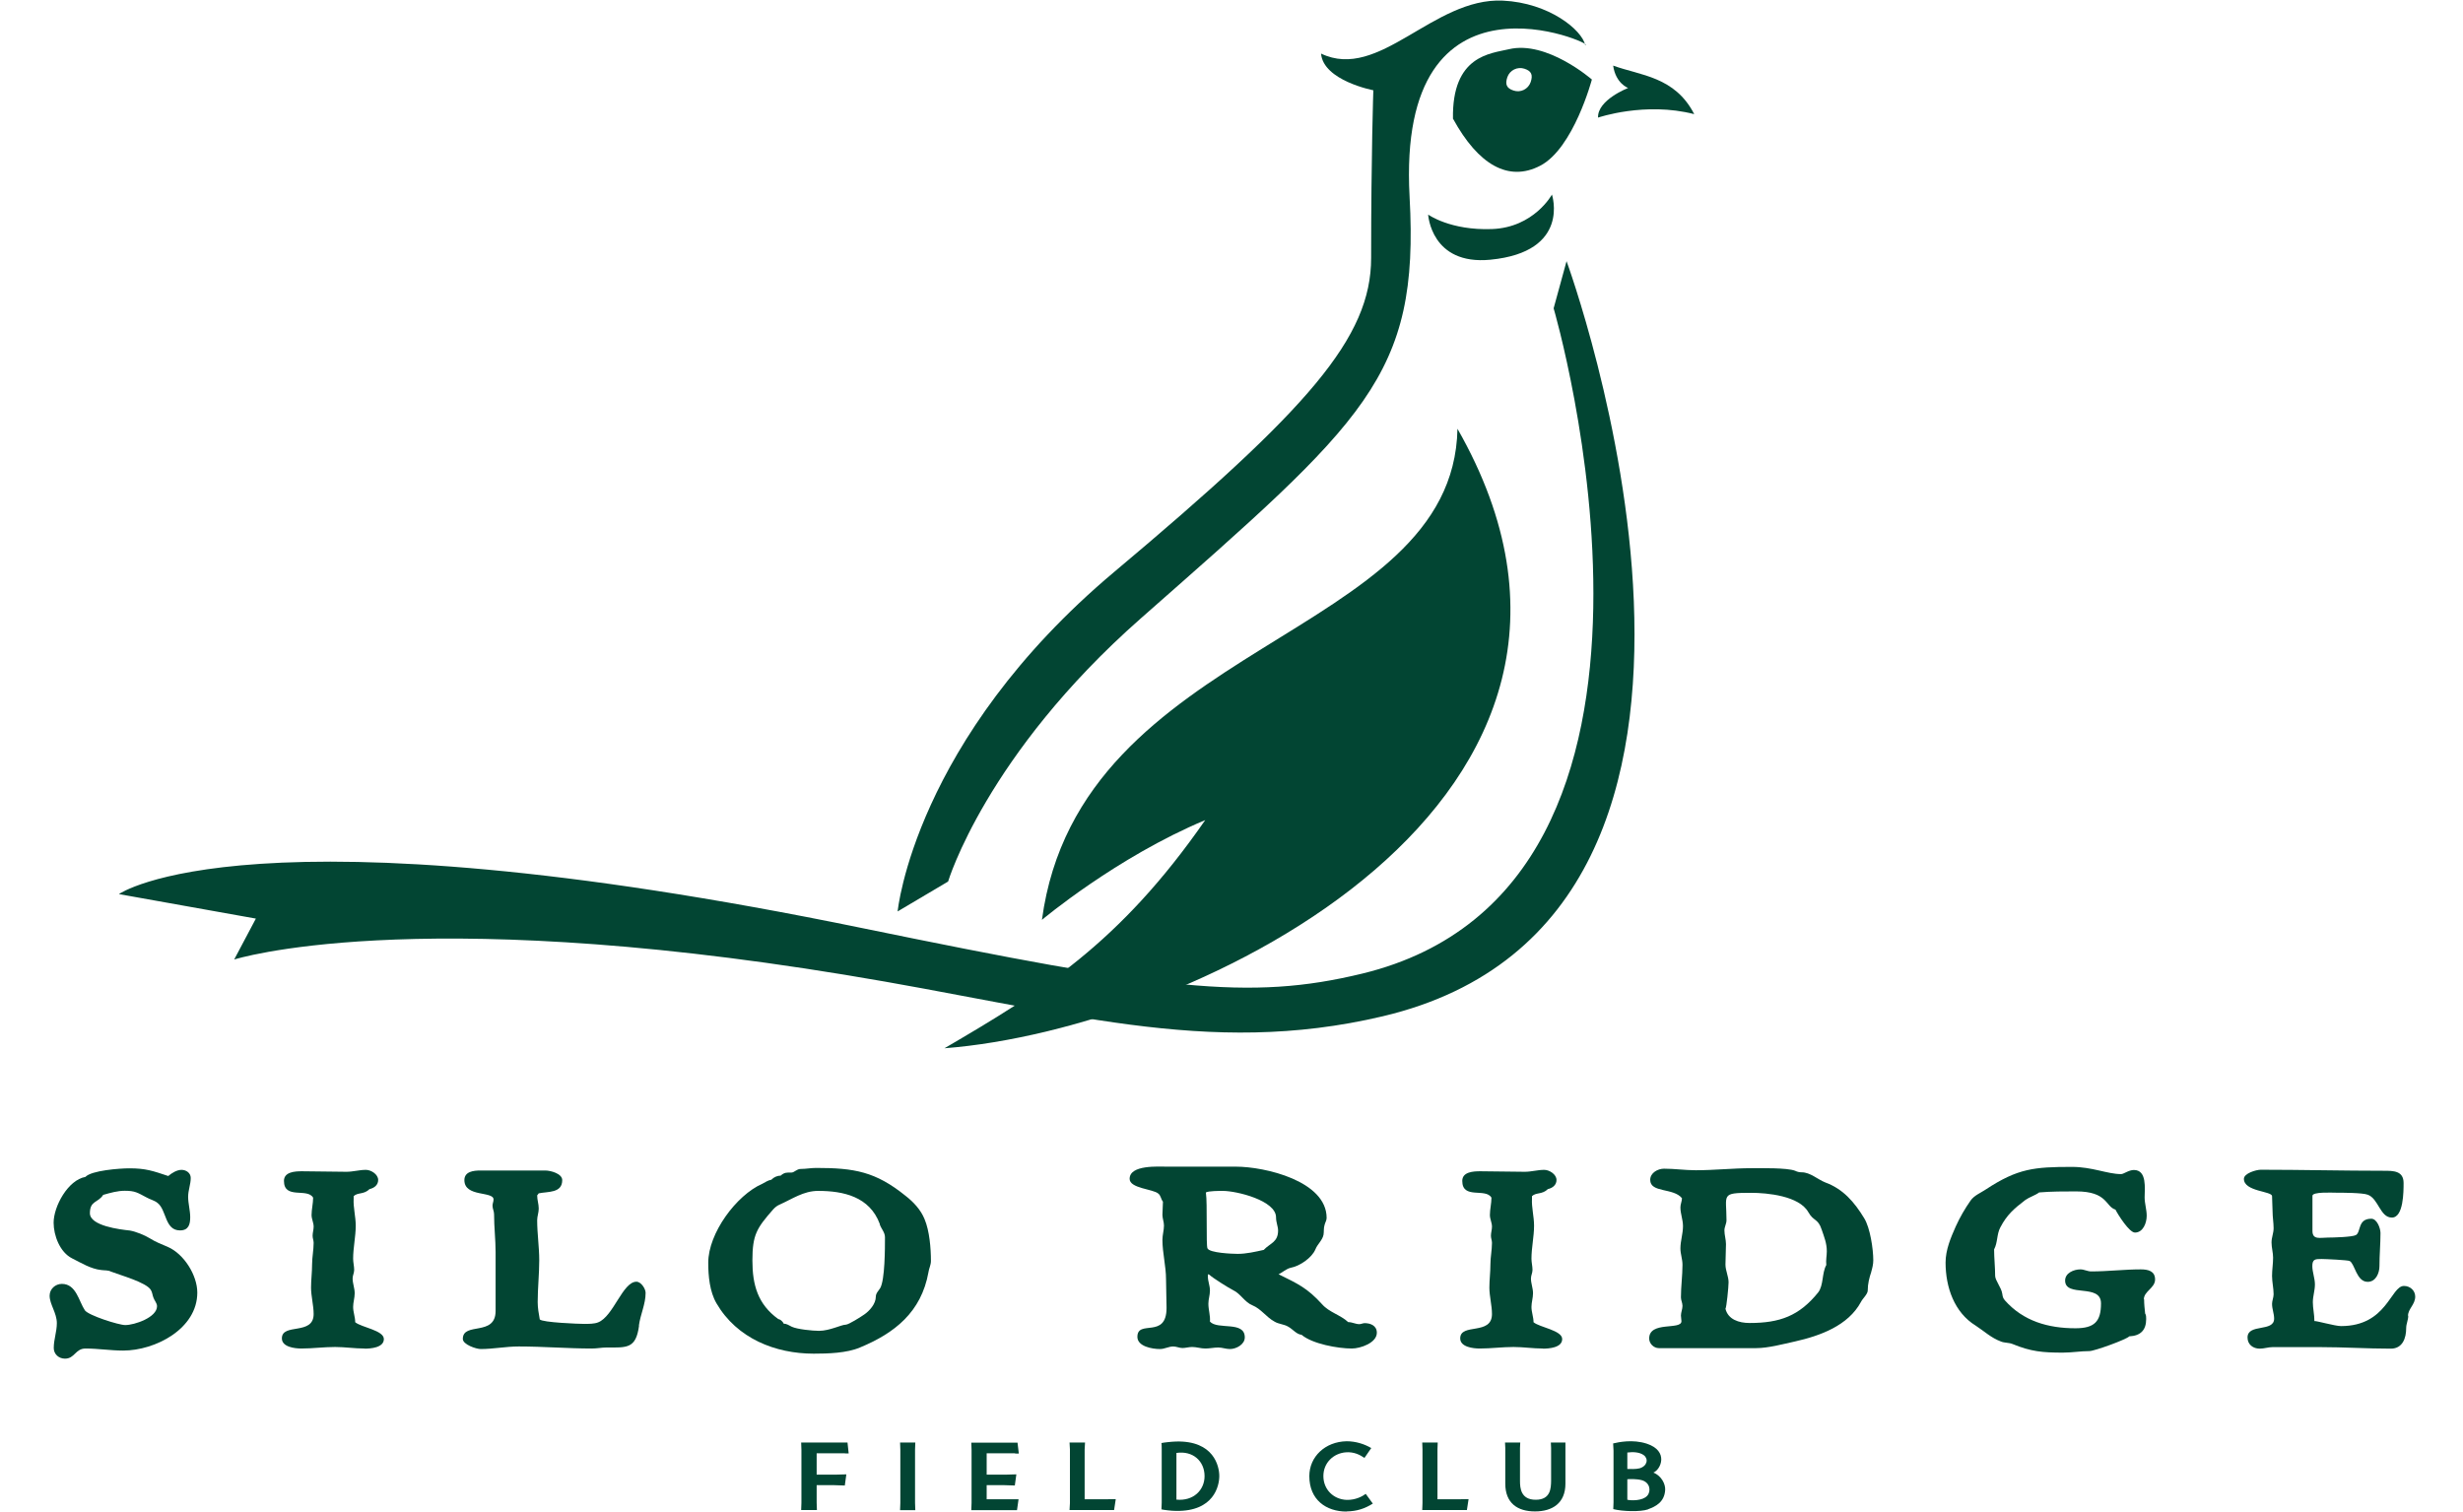 <svg viewBox="0 0 114 70" fill="none" xmlns="http://www.w3.org/2000/svg">
<path d="M39.108 67.279H37.799V68.265H38.737C38.833 68.265 39.126 68.253 39.173 68.253L39.102 68.77C39.018 68.764 38.689 68.752 38.558 68.752H37.799V69.565L37.811 69.904H37.082L37.094 69.571V67.119L37.082 66.781H39.227L39.281 67.285H39.114L39.108 67.279Z" fill="#024533"/>
<path d="M41.66 69.904L41.672 69.577V67.113L41.66 66.781H42.365L42.353 67.107V69.571L42.365 69.91H41.66V69.904Z" fill="#024533"/>
<path d="M46.983 67.279H45.668V68.265H46.606C46.702 68.265 46.995 68.253 47.042 68.253L46.971 68.769C46.887 68.764 46.558 68.752 46.427 68.752H45.668V69.405H47.144L47.072 69.91H44.957L44.969 69.577V67.125L44.957 66.786H47.096L47.156 67.291H46.989L46.983 67.279Z" fill="#024533"/>
<path d="M51.565 69.904H49.504L49.522 69.583V67.101L49.504 66.781H50.221L50.203 67.095V69.405H51.279C51.398 69.405 51.631 69.399 51.643 69.399L51.565 69.91V69.904Z" fill="#024533"/>
<path d="M54.433 69.945C54.224 69.945 53.847 69.898 53.758 69.874C53.758 69.839 53.77 69.559 53.77 69.559V67.119C53.77 67.119 53.77 66.846 53.758 66.804C53.847 66.781 54.224 66.739 54.433 66.733C56.184 66.686 56.435 67.879 56.435 68.33C56.435 68.782 56.19 69.975 54.433 69.945ZM54.451 67.262V69.423C55.24 69.5 55.753 68.978 55.753 68.336C55.753 67.636 55.21 67.149 54.451 67.262Z" fill="#024533"/>
<path d="M62.322 69.975C61.378 69.975 60.602 69.429 60.602 68.336C60.602 67.434 61.337 66.739 62.328 66.721C62.747 66.721 63.147 66.846 63.469 67.036L63.153 67.493C62.944 67.345 62.663 67.208 62.304 67.232C61.713 67.274 61.253 67.725 61.253 68.331C61.253 68.96 61.725 69.411 62.328 69.435C62.741 69.447 63.063 69.269 63.213 69.156L63.541 69.607C63.171 69.839 62.8 69.963 62.328 69.969L62.322 69.975Z" fill="#024533"/>
<path d="M67.889 69.904H65.828L65.84 69.583V67.101L65.828 66.781H66.545L66.533 67.095V69.405H67.609C67.728 69.405 67.967 69.399 67.973 69.399L67.895 69.91L67.889 69.904Z" fill="#024533"/>
<path d="M72.456 67.03V68.681C72.456 69.589 71.853 69.969 71.046 69.969C70.24 69.969 69.672 69.589 69.672 68.681V67.03L69.66 66.781H70.365L70.353 67.03V68.556C70.353 68.888 70.389 69.429 71.082 69.429C71.775 69.429 71.787 68.888 71.793 68.556C71.793 68.413 71.793 67.03 71.793 67.03L71.781 66.781H72.456V67.03Z" fill="#024533"/>
<path d="M76.283 69.874C75.913 69.999 75.088 69.969 74.67 69.862L74.682 69.547V67.154L74.664 66.822C74.921 66.763 75.566 66.62 76.224 66.834C77.245 67.172 76.881 68.027 76.528 68.17C76.911 68.33 77.09 68.71 77.072 68.983C77.036 69.541 76.63 69.743 76.283 69.868V69.874ZM75.321 67.243V68.004C75.429 68.004 75.71 68.021 75.889 67.974C76.247 67.867 76.307 67.54 76.086 67.368C75.889 67.22 75.584 67.208 75.315 67.243H75.321ZM75.978 68.52C75.757 68.461 75.423 68.467 75.321 68.479V69.429C75.489 69.47 76.02 69.488 76.241 69.245C76.433 69.031 76.373 68.621 75.978 68.52Z" fill="#024533"/>
<path d="M5.709 62.523C5.117 62.523 4.549 62.428 3.958 62.428C3.486 62.428 3.462 62.897 3.008 62.897C2.721 62.897 2.488 62.69 2.488 62.404C2.488 62.007 2.631 61.65 2.631 61.253C2.631 60.783 2.297 60.38 2.297 59.982C2.297 59.673 2.56 59.436 2.865 59.436C3.528 59.436 3.647 60.237 3.928 60.659C4.095 60.896 5.493 61.342 5.798 61.342C6.222 61.342 7.268 60.991 7.268 60.469C7.268 60.326 7.149 60.214 7.101 60.071C7.053 59.952 7.053 59.834 6.981 59.715C6.772 59.364 5.559 59.032 5.135 58.866C4.992 58.794 4.848 58.818 4.687 58.794C4.215 58.747 3.761 58.468 3.337 58.254C2.769 57.969 2.482 57.191 2.482 56.603C2.482 55.849 3.145 54.626 3.952 54.484C4.233 54.181 5.559 54.086 5.989 54.086C6.748 54.086 7.077 54.205 7.788 54.442C7.955 54.3 8.188 54.157 8.403 54.157C8.618 54.157 8.828 54.3 8.828 54.531C8.828 54.834 8.708 55.095 8.708 55.404C8.708 55.713 8.804 56.039 8.804 56.348C8.804 56.675 8.732 56.96 8.332 56.96C7.621 56.96 7.716 56.016 7.292 55.689C7.149 55.57 6.933 55.523 6.772 55.428C6.366 55.214 6.252 55.125 5.774 55.125C5.44 55.125 5.111 55.22 4.776 55.315C4.537 55.689 4.161 55.576 4.161 56.164C4.161 56.752 5.559 56.918 6.007 56.965C6.288 57.013 6.694 57.179 6.927 57.322C7.19 57.488 7.471 57.601 7.758 57.72C8.517 58.046 9.132 59.038 9.132 59.839C9.132 61.514 7.19 62.523 5.697 62.523H5.709Z" fill="#024533"/>
<path d="M16.859 62.428C16.411 62.428 15.957 62.357 15.509 62.357C14.989 62.357 14.469 62.428 13.949 62.428C13.638 62.428 13.047 62.357 13.047 61.959C13.047 61.229 14.517 61.84 14.517 60.831C14.517 60.433 14.397 60.006 14.397 59.608C14.397 59.252 14.445 58.901 14.445 58.527C14.445 58.201 14.517 57.868 14.517 57.536C14.517 57.417 14.469 57.328 14.469 57.209C14.469 57.067 14.517 56.93 14.517 56.788C14.517 56.597 14.421 56.437 14.421 56.247C14.421 55.986 14.493 55.707 14.493 55.446C14.23 54.977 13.143 55.541 13.143 54.668C13.143 54.246 13.662 54.222 13.973 54.222C14.66 54.222 15.347 54.246 16.034 54.246C16.345 54.246 16.626 54.157 16.937 54.157C17.176 54.157 17.504 54.365 17.504 54.626C17.504 54.864 17.313 55 17.104 55.048C16.841 55.309 16.56 55.19 16.369 55.374V55.493C16.345 55.891 16.465 56.318 16.465 56.74C16.465 57.257 16.345 57.749 16.345 58.272C16.345 58.438 16.393 58.622 16.393 58.788C16.393 58.931 16.321 59.044 16.321 59.186C16.321 59.418 16.417 59.632 16.417 59.869C16.417 60.083 16.345 60.291 16.345 60.505C16.345 60.742 16.441 60.974 16.441 61.211C16.727 61.449 17.767 61.585 17.767 61.989C17.767 62.393 17.152 62.434 16.865 62.434L16.859 62.428Z" fill="#024533"/>
<path d="M29.578 61.371C29.434 62.452 29.01 62.381 28.06 62.381C27.845 62.381 27.636 62.428 27.397 62.428C26.285 62.428 25.15 62.333 24.009 62.333C23.418 62.333 22.826 62.452 22.252 62.452C22.037 62.452 21.422 62.244 21.422 61.983C21.422 61.181 22.939 61.888 22.939 60.688V57.957C22.939 57.393 22.868 56.805 22.868 56.211C22.868 56.069 22.796 55.956 22.796 55.814C22.796 55.719 22.844 55.624 22.844 55.529C22.844 55.131 21.494 55.434 21.494 54.632C21.494 54.234 21.918 54.187 22.229 54.187H25.24C25.479 54.187 26.023 54.329 26.023 54.632C26.023 55.244 25.359 55.154 24.935 55.244L24.863 55.339C24.863 55.552 24.935 55.736 24.935 55.95C24.935 56.14 24.863 56.306 24.863 56.49C24.863 57.102 24.959 57.737 24.959 58.349C24.959 58.961 24.887 59.643 24.887 60.279C24.887 60.54 24.935 60.819 24.983 61.08C25.102 61.223 26.781 61.288 27.044 61.288C27.235 61.288 27.516 61.288 27.684 61.217C28.395 60.938 28.819 59.335 29.458 59.335C29.673 59.335 29.882 59.661 29.882 59.851C29.882 60.374 29.643 60.843 29.572 61.359L29.578 61.371Z" fill="#024533"/>
<path d="M42.974 58.895C42.64 60.754 41.397 61.721 39.802 62.381C39.192 62.642 38.314 62.666 37.663 62.666C35.882 62.666 34.108 61.959 33.164 60.338C32.847 59.798 32.781 59.067 32.781 58.456C32.781 57.09 34.084 55.327 35.279 54.804C35.416 54.733 35.548 54.638 35.703 54.614C35.816 54.495 35.978 54.424 36.133 54.424C36.312 54.264 36.426 54.282 36.629 54.282C36.767 54.282 36.874 54.115 37.059 54.115C37.304 54.115 37.531 54.068 37.776 54.068C39.533 54.068 40.525 54.234 41.917 55.362C42.276 55.641 42.616 55.998 42.795 56.443C43.022 56.983 43.088 57.785 43.088 58.373C43.088 58.563 42.998 58.723 42.974 58.889V58.895ZM40.722 56.663C40.25 55.392 39.031 55.131 37.866 55.131C37.191 55.131 36.671 55.505 36.085 55.766C35.972 55.813 35.882 55.885 35.793 55.98C35.028 56.852 34.825 57.155 34.825 58.355C34.825 59.483 35.076 60.38 36.02 61.062C36.133 61.086 36.199 61.157 36.265 61.252V61.276C36.402 61.276 36.51 61.347 36.647 61.419C36.892 61.537 37.615 61.609 37.908 61.609C38.404 61.609 38.941 61.324 39.145 61.324C39.282 61.324 39.862 60.95 39.999 60.855C40.244 60.688 40.537 60.362 40.537 60.029C40.537 59.863 40.674 59.744 40.74 59.631C40.961 59.251 40.961 57.773 40.961 57.28C40.961 57.042 40.782 56.882 40.716 56.669L40.722 56.663Z" fill="#024533"/>
<path d="M62.568 62.428C61.929 62.428 60.74 62.215 60.244 61.793C60.005 61.769 59.843 61.538 59.628 61.419C59.437 61.3 59.18 61.3 58.989 61.181C58.607 60.974 58.374 60.594 57.967 60.427C57.609 60.285 57.424 59.887 57.065 59.721C56.874 59.626 56.121 59.157 55.978 59.014L55.906 58.99V59.086C55.906 59.323 56.002 59.507 56.002 59.745C56.002 59.958 55.93 60.142 55.93 60.356C55.93 60.641 56.026 60.897 56.002 61.181C56.36 61.579 57.615 61.134 57.615 61.912C57.615 62.244 57.215 62.452 56.928 62.452C56.736 62.452 56.575 62.381 56.384 62.381C56.193 62.381 55.984 62.428 55.792 62.428C55.577 62.428 55.386 62.357 55.177 62.357C55.034 62.357 54.866 62.405 54.729 62.405C54.592 62.405 54.448 62.333 54.305 62.333C54.09 62.333 53.904 62.452 53.689 62.452C53.331 62.452 52.644 62.333 52.644 61.888C52.644 61.063 53.994 62.007 53.994 60.546C53.994 60.101 53.97 59.673 53.97 59.228C53.97 58.616 53.803 58.005 53.803 57.393C53.803 57.179 53.874 56.948 53.874 56.734C53.874 56.568 53.803 56.402 53.803 56.241C53.803 56.028 53.827 55.837 53.827 55.63C53.731 55.511 53.731 55.345 53.612 55.256C53.373 55.042 52.285 55.018 52.285 54.573C52.285 53.914 53.612 54.009 54.06 54.009H57.209C58.535 54.009 61.403 54.668 61.403 56.384C61.403 56.503 61.331 56.598 61.307 56.71C61.26 56.853 61.283 57.013 61.26 57.156C61.212 57.417 60.973 57.601 60.883 57.839C60.716 58.236 60.148 58.616 59.748 58.688C59.533 58.735 59.371 58.901 59.18 58.99C60.083 59.436 60.507 59.626 61.194 60.38C61.522 60.754 62.048 60.873 62.401 61.205C62.592 61.205 62.735 61.3 62.921 61.3C62.992 61.3 63.088 61.253 63.16 61.253C63.44 61.253 63.727 61.371 63.727 61.698C63.727 62.167 62.968 62.428 62.568 62.428ZM59.061 56.354C59.061 55.576 57.238 55.131 56.599 55.131C56.432 55.131 55.936 55.131 55.816 55.202V55.226C55.888 55.695 55.816 57.648 55.888 57.791C55.984 58.005 57.047 58.046 57.286 58.046C57.687 58.046 58.093 57.951 58.493 57.862C58.78 57.553 59.156 57.512 59.156 56.966C59.156 56.776 59.061 56.592 59.061 56.354Z" fill="#024533"/>
<path d="M71.404 62.428C70.956 62.428 70.502 62.357 70.054 62.357C69.534 62.357 69.008 62.428 68.488 62.428C68.177 62.428 67.586 62.357 67.586 61.959C67.586 61.229 69.056 61.84 69.056 60.831C69.056 60.433 68.936 60.006 68.936 59.608C68.936 59.252 68.984 58.901 68.984 58.527C68.984 58.201 69.056 57.868 69.056 57.536C69.056 57.417 69.008 57.328 69.008 57.209C69.008 57.067 69.056 56.93 69.056 56.788C69.056 56.597 68.96 56.437 68.96 56.247C68.96 55.986 69.032 55.707 69.032 55.446C68.769 54.977 67.681 55.541 67.681 54.668C67.681 54.246 68.201 54.222 68.512 54.222C69.199 54.222 69.886 54.246 70.573 54.246C70.884 54.246 71.165 54.157 71.476 54.157C71.715 54.157 72.043 54.365 72.043 54.626C72.043 54.864 71.852 55 71.643 55.048C71.38 55.309 71.099 55.19 70.908 55.374V55.493C70.884 55.891 71.004 56.318 71.004 56.74C71.004 57.257 70.884 57.749 70.884 58.272C70.884 58.438 70.932 58.622 70.932 58.788C70.932 58.931 70.86 59.044 70.86 59.186C70.86 59.418 70.956 59.632 70.956 59.869C70.956 60.083 70.884 60.291 70.884 60.505C70.884 60.742 70.98 60.974 70.98 61.211C71.26 61.449 72.306 61.585 72.306 61.989C72.306 62.393 71.691 62.434 71.404 62.434V62.428Z" fill="#024533"/>
<path d="M86.615 58.871C86.519 59.156 86.448 59.435 86.448 59.744C86.448 59.91 86.209 60.118 86.137 60.267C85.545 61.371 84.243 61.84 83.078 62.102C82.534 62.22 81.847 62.41 81.279 62.41H76.78C76.541 62.41 76.332 62.197 76.332 61.965C76.332 61.14 77.826 61.591 77.826 61.163C77.826 61.068 77.802 60.997 77.802 60.902C77.802 60.76 77.874 60.599 77.874 60.457C77.874 60.314 77.802 60.196 77.802 60.059C77.802 59.56 77.874 59.044 77.874 58.551C77.874 58.289 77.778 58.052 77.778 57.797C77.778 57.446 77.897 57.114 77.897 56.764C77.897 56.455 77.778 56.199 77.778 55.891C77.778 55.748 77.85 55.606 77.85 55.469C77.449 54.976 76.38 55.232 76.38 54.62C76.38 54.293 76.732 54.103 77.019 54.103C77.515 54.103 77.987 54.175 78.489 54.175C79.343 54.175 80.222 54.08 81.07 54.08C81.518 54.08 82.707 54.056 83.084 54.198C83.179 54.246 83.275 54.27 83.388 54.27C83.789 54.27 84.123 54.596 84.482 54.739C85.312 55.042 85.832 55.653 86.28 56.389C86.561 56.835 86.705 57.826 86.705 58.343C86.705 58.533 86.657 58.717 86.609 58.883L86.615 58.871ZM84.315 56.918C84.147 56.401 83.938 56.544 83.699 56.116C83.275 55.362 81.805 55.22 81.046 55.22C79.624 55.22 79.911 55.291 79.911 56.49C79.911 56.651 79.815 56.793 79.815 56.959C79.815 57.173 79.887 57.387 79.887 57.595C79.887 57.904 79.863 58.23 79.863 58.539C79.863 58.824 80.007 59.079 80.007 59.364C80.007 59.572 79.911 60.54 79.863 60.587C79.983 61.08 80.479 61.246 80.981 61.246C82.379 61.246 83.275 60.92 84.153 59.833C84.41 59.501 84.321 58.937 84.53 58.563C84.506 58.325 84.554 58.141 84.554 57.927C84.554 57.553 84.434 57.268 84.315 56.918Z" fill="#024533"/>
<path d="M99.24 60.148C99.24 60.362 99.264 60.593 99.288 60.807C99.336 60.878 99.336 60.973 99.336 61.062C99.336 61.579 99.073 61.84 98.553 61.864C98.434 62.006 96.94 62.547 96.707 62.547C96.307 62.547 95.9 62.618 95.476 62.618C94.55 62.618 94.006 62.571 93.152 62.22C92.984 62.149 92.775 62.173 92.608 62.101C92.16 61.935 91.849 61.632 91.449 61.371C90.451 60.76 90.051 59.584 90.051 58.45C90.051 57.862 90.29 57.298 90.523 56.775C90.714 56.354 90.947 55.95 91.21 55.576C91.377 55.338 91.682 55.22 91.921 55.059C93.391 54.092 94.15 54.02 95.9 54.02C96.85 54.02 97.537 54.353 98.177 54.353C98.296 54.353 98.529 54.163 98.768 54.163C99.384 54.163 99.264 55.036 99.264 55.433C99.264 55.712 99.36 55.998 99.36 56.282C99.36 56.615 99.192 57.06 98.816 57.06C98.553 57.06 98.033 56.235 97.914 55.998C97.442 55.855 97.561 55.154 96.091 55.154C95.524 55.154 94.95 55.154 94.383 55.202C94.191 55.344 93.934 55.416 93.743 55.552C93.224 55.95 92.889 56.235 92.584 56.823C92.417 57.132 92.465 57.529 92.297 57.838C92.297 58.236 92.345 58.663 92.345 59.061C92.345 59.275 92.632 59.602 92.674 59.887C92.698 60.029 92.698 60.077 92.793 60.195C93.648 61.163 94.807 61.49 96.062 61.49C96.94 61.49 97.245 61.181 97.245 60.338C97.245 59.394 95.584 60.083 95.584 59.281C95.584 58.931 95.984 58.764 96.295 58.764C96.462 58.764 96.623 58.859 96.79 58.859C97.549 58.859 98.332 58.764 99.085 58.764C99.419 58.764 99.748 58.836 99.748 59.233C99.748 59.631 99.228 59.774 99.228 60.154L99.24 60.148Z" fill="#024533"/>
<path d="M111.466 60.903C111.466 61.116 111.37 61.276 111.37 61.49C111.37 61.936 111.209 62.434 110.659 62.434C109.571 62.434 108.478 62.363 107.391 62.363H105.186C104.995 62.363 104.786 62.434 104.594 62.434C104.284 62.434 104.027 62.244 104.027 61.918C104.027 61.259 105.258 61.68 105.258 61.045C105.258 60.813 105.162 60.6 105.162 60.362C105.162 60.22 105.234 60.059 105.234 59.917C105.234 59.632 105.162 59.353 105.162 59.068C105.162 58.783 105.21 58.504 105.21 58.224C105.21 57.987 105.138 57.755 105.138 57.518C105.138 57.281 105.234 57.09 105.234 56.859C105.234 56.604 105.186 56.342 105.186 56.081C105.186 55.843 105.162 55.612 105.162 55.374C105.162 55.137 103.859 55.167 103.859 54.573C103.859 54.318 104.427 54.151 104.642 54.151C106.536 54.151 108.454 54.199 110.348 54.199C110.772 54.199 111.25 54.199 111.25 54.763C111.25 55.161 111.25 56.366 110.707 56.366C110.163 56.366 110.091 55.493 109.595 55.309C109.356 55.214 108.388 55.214 108.102 55.214C107.934 55.214 107.032 55.167 107.032 55.357V56.984C107.032 57.411 107.391 57.292 107.743 57.292C107.982 57.292 108.884 57.269 109.046 57.174C109.285 57.031 109.117 56.419 109.757 56.419C110.02 56.419 110.181 56.865 110.181 57.079C110.181 57.595 110.133 58.094 110.133 58.611C110.133 58.937 109.966 59.341 109.589 59.341C109.07 59.341 108.998 58.516 108.759 58.379C108.687 58.331 107.618 58.284 107.456 58.284C107.17 58.284 107.026 58.284 107.026 58.611C107.026 58.89 107.146 59.175 107.146 59.46C107.146 59.745 107.05 60.006 107.05 60.285C107.05 60.564 107.122 60.849 107.122 61.158C107.193 61.134 108.072 61.389 108.353 61.389C110.486 61.389 110.647 59.531 111.268 59.531C111.555 59.531 111.788 59.745 111.788 60.024C111.788 60.398 111.454 60.588 111.454 60.92L111.466 60.903Z" fill="#024533"/>
<path fill-rule="evenodd" clip-rule="evenodd" d="M72.507 12.094L71.91 14.273C71.91 14.273 79.755 41.017 63.049 45.072C57.827 46.337 53.806 45.82 39.932 42.97C11.509 37.127 5.504 41.391 5.504 41.391L11.843 42.525L10.839 44.419C10.839 44.419 18.971 41.824 39.095 45.125C49.276 46.794 55.831 48.973 63.993 47.049C83.65 42.412 72.507 12.088 72.507 12.088V12.094Z" fill="#024533"/>
<path d="M73.37 2.083C73.22 1.389 71.703 0.13 69.558 0.029C66.331 -0.12 63.839 3.77 61.145 2.481C61.246 3.734 63.565 4.179 63.565 4.179C63.565 4.179 63.463 7.107 63.463 11.94C63.463 15.633 60.577 18.917 51.573 26.475C42.312 34.254 41.547 42.193 41.547 42.193L43.883 40.809C43.883 40.809 45.634 34.943 52.798 28.631C63.188 19.481 65.704 17.438 65.243 9.114C64.622 -2.156 73.967 2.125 73.376 2.077L73.37 2.083Z" fill="#024533"/>
<path d="M67.251 5.503C67.197 2.558 68.996 2.481 69.838 2.279C71.595 1.858 73.68 3.681 73.68 3.681C73.68 3.681 72.832 6.869 71.29 7.671C69.82 8.437 68.422 7.629 67.257 5.503H67.251ZM69.767 3.574C69.659 3.9 69.725 4.084 70.053 4.191C70.382 4.304 70.735 4.126 70.848 3.799C70.956 3.473 70.89 3.289 70.561 3.182C70.233 3.075 69.88 3.247 69.767 3.574Z" fill="#024533"/>
<path d="M67.459 19.849C77.246 37.003 55.336 47.631 43.715 48.528C48.208 45.898 51.805 43.701 55.784 37.965C51.679 39.681 48.226 42.584 48.226 42.584C49.971 29.605 67.268 29.646 67.459 19.849Z" fill="#024533"/>
<path d="M74.671 3.039C75.919 3.497 77.521 3.538 78.417 5.284C76.14 4.696 73.966 5.444 73.966 5.444C73.93 4.625 75.358 4.073 75.358 4.073C75.358 4.073 74.784 3.871 74.665 3.039H74.671Z" fill="#024533"/>
<path d="M66.102 9.933C66.102 9.933 66.233 12.29 68.981 12.023C72.716 11.661 71.832 9.007 71.832 9.007C71.832 9.007 71.001 10.533 69.053 10.604C67.123 10.675 66.102 9.933 66.102 9.933Z" fill="#024533"/>
</svg>
